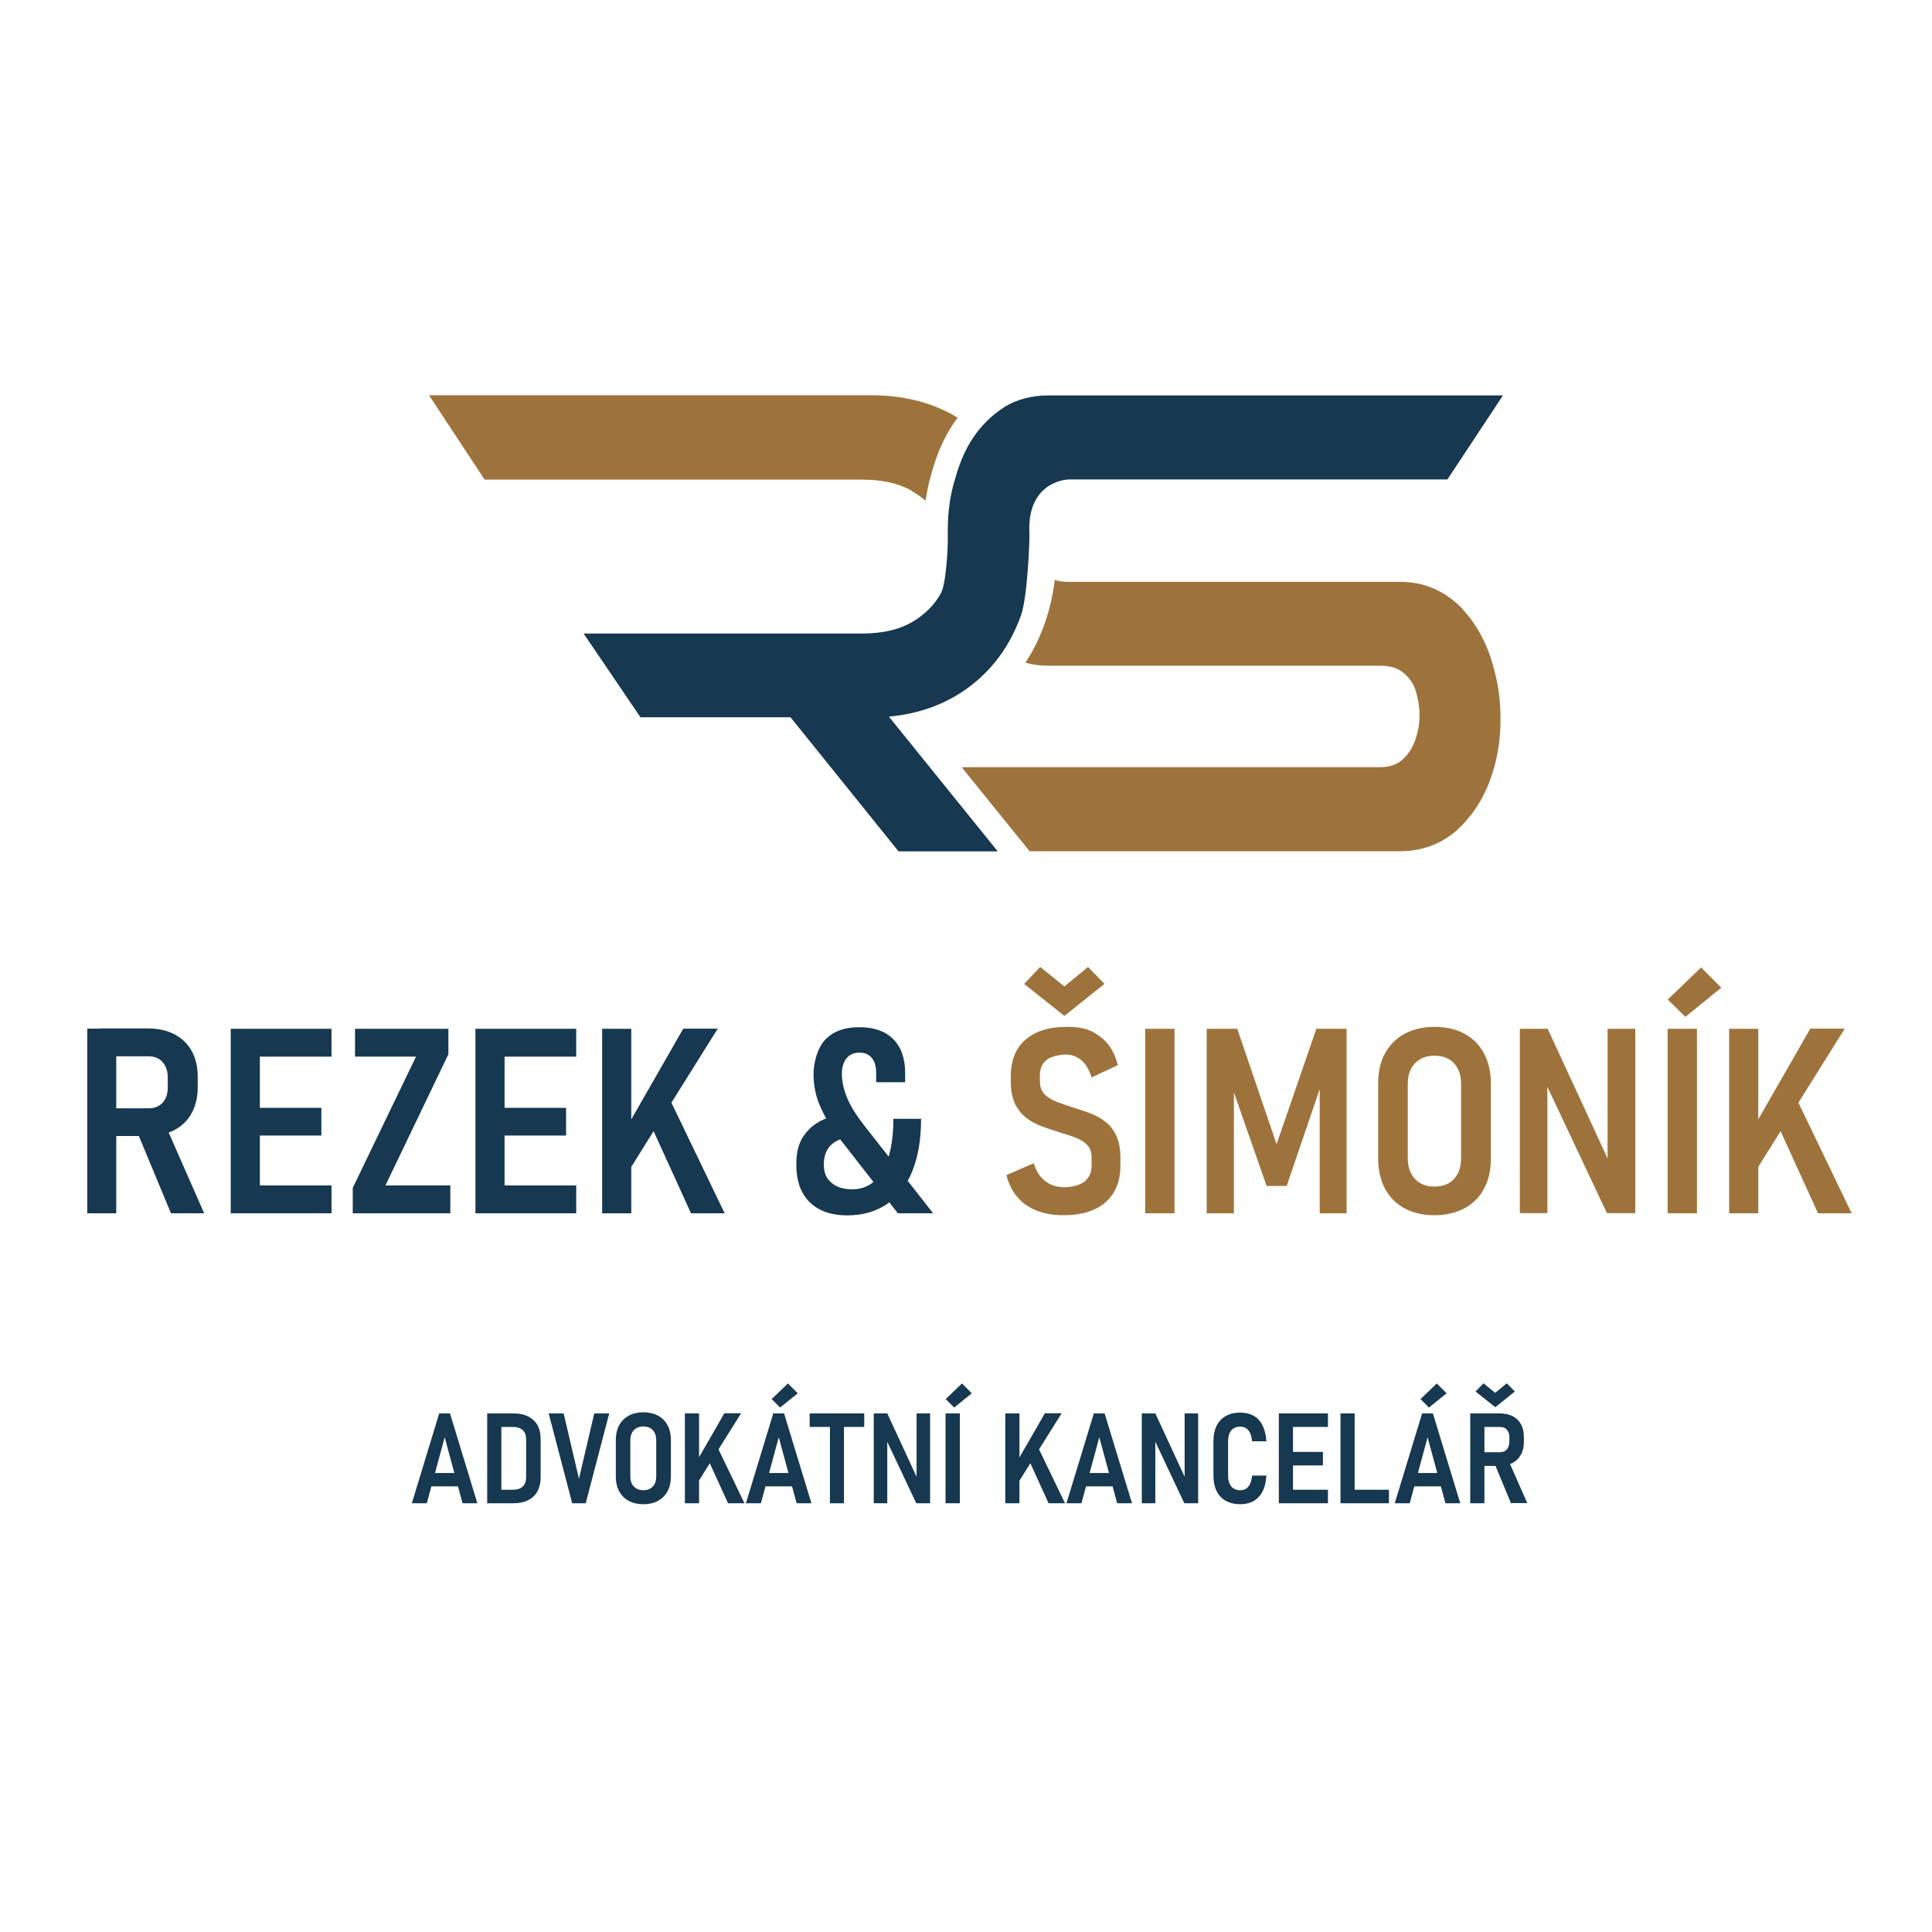 <?xml version="1.0" encoding="UTF-8"?>
<svg id="Layer_1" data-name="Layer 1" xmlns="http://www.w3.org/2000/svg" version="1.1" viewBox="0 0 1200 1200">
  <defs>
    <style>
      .cls-1 {
        fill: #163850;
      }

      .cls-1, .cls-2 {
        stroke-width: 0px;
      }

      .cls-2 {
        fill: #9e733b;
      }
    </style>
  </defs>
  <g id="Layer_2" data-name="Layer 2">
    <g>
      <path class="cls-1" d="M54.2,753.6v-114.7h18v114.7s-18,0-18,0ZM62.1,705.7v-17.3h30.2c3.7,0,6.6-1.2,8.7-3.5s3.2-5.4,3.2-9.4v-6.2c0-4-1.1-7.2-3.2-9.6-2.1-2.4-5-3.6-8.7-3.6h-30.2v-17.3h29.8c6.3,0,11.8,1.2,16.4,3.6,4.6,2.4,8.2,5.8,10.7,10.3s3.8,9.8,3.8,15.9v6.7c0,6.3-1.3,11.6-3.8,16.2-2.5,4.5-6.1,8-10.7,10.4s-10.1,3.7-16.4,3.7h-29.8ZM106.2,753.6l-21.4-51.5,17.8-3.6,24.2,55.1h-20.7.1Z"/>
      <path class="cls-1" d="M143.3,753.6v-114.6h18.1v114.6h-18.1ZM151.3,656.3v-17.3h54.6v17.3h-54.6,0ZM151.3,705.3v-17.2h48.3v17.2h-48.3ZM151.3,753.6v-17.3h54.6v17.3h-54.6,0Z"/>
      <path class="cls-1" d="M278.5,639v15.8l-39.1,81.5h40.3v17.3h-60.6v-15.8l39.3-81.5h-37.9v-17.3h58Z"/>
      <path class="cls-1" d="M295.3,753.6v-114.6h18.1v114.6h-18.1ZM303.3,656.3v-17.3h54.6v17.3h-54.6ZM303.3,705.3v-17.2h48.3v17.2h-48.3ZM303.3,753.6v-17.3h54.6v17.3h-54.6Z"/>
      <path class="cls-1" d="M374,753.6v-114.6h18.1v114.6h-18.1ZM387,732.9l.2-29.1,37.2-64.9h21.4l-58.8,94h0ZM429.2,753.6l-27.7-60.8,13.7-11.7,34.9,72.5h-20.9Z"/>
      <path class="cls-1" d="M531.1,706.2c-6.1,0-10.9,1.5-14.3,4.4-3.4,2.9-5.1,7.1-5.1,12.5s1.5,8.8,4.7,11.5c3.1,2.7,7.4,4.1,12.9,4.1,8.1,0,14.5-3.8,18.9-11.5,4.5-7.7,6.7-18.5,6.7-32.3h17.2c0,12.6-1.8,23.4-5.4,32.4-3.6,9-8.9,15.8-15.7,20.5-6.9,4.7-15.2,7.1-24.9,7.1s-17.8-2.8-23.3-8.3-8.2-13.3-8.2-23.4,2.6-16.3,7.9-21.7,12.7-8.5,22.2-9.4l6.5,14.2h0ZM557.7,753.6l-35.9-46c-5-6.6-9.1-13.1-12-19.6-3-6.5-4.5-13.5-4.5-20.8s2.5-16.5,7.4-21.6c5-5.1,12-7.6,21.1-7.6s16.1,2.5,21,7.4,7.4,11.9,7.4,21v5.8h-18v-5.8c0-4-.9-7.2-2.7-9.3-1.8-2.2-4.4-3.3-7.7-3.3s-6.1,1.2-8,3.5-2.9,5.6-2.9,9.9,1.2,10,3.5,15.3c2.3,5.2,5.7,10.6,10.1,16.2l43.1,54.9h-21.9,0Z"/>
      <path class="cls-2" d="M660.3,754.8c-6.2,0-11.7-1-16.5-2.9s-8.8-4.7-11.9-8.4c-3.2-3.7-5.4-8.2-6.8-13.6l17-7.4c1.5,4.9,3.8,8.6,7.1,11.1,3.2,2.5,7.2,3.8,11.8,3.8s9.7-1.2,12.6-3.5c2.9-2.4,4.4-5.6,4.4-9.8v-5.1c0-3.4-.9-6-2.7-7.8-1.8-1.9-4.2-3.4-7.1-4.5-2.9-1.2-6.1-2.2-9.5-3.2-3.5-1.1-7.1-2.3-10.8-3.6s-7-3-10-5.2-5.4-5.1-7.3-8.8c-1.8-3.7-2.8-8.4-2.8-14.2v-3.1c0-9.9,3-17.5,9.1-22.8,6-5.3,14.6-8,25.6-8s15.2,2,20.7,6,9.2,9.9,11.1,17.8l-16.3,7.6c-1.4-4.7-3.5-8.2-6.3-10.6-2.8-2.4-6-3.6-9.7-3.6s-9.1,1.1-11.9,3.3c-2.8,2.2-4.2,5.4-4.2,9.5v3.7c0,3.6,1,6.3,3,8.3,2,1.9,4.6,3.5,7.8,4.7s6.6,2.3,10.2,3.5c3.5,1.1,6.9,2.2,10.3,3.5s6.5,3,9.3,5.2c2.8,2.1,5.1,5,6.8,8.6s2.6,8.1,2.6,13.6v5.1c0,9.8-3.1,17.4-9.3,22.8-6.2,5.4-14.9,8-26.3,8h0ZM661.1,631l-25-19.9,10-10.5,15,12.1,14.7-12.1,10.2,10.5-24.9,19.9Z"/>
      <path class="cls-2" d="M729.5,639v114.6h-18.2v-114.6h18.2Z"/>
      <path class="cls-2" d="M792.9,710.7l24.7-71.7h18.8v114.6h-16.7v-85.4l1.1,5-21.6,63.4h-12.5l-21.6-61.8,1.3-6.6v85.4h-16.9v-114.6h19l24.4,71.7h0Z"/>
      <path class="cls-2" d="M891,754.8c-7.1,0-13.3-1.4-18.6-4.3-5.3-2.8-9.3-6.9-12.1-12.1-2.8-5.3-4.3-11.5-4.3-18.6v-47c0-7.2,1.4-13.4,4.3-18.6s6.9-9.3,12.1-12.1c5.3-2.8,11.5-4.3,18.6-4.3s13.3,1.4,18.6,4.3c5.3,2.8,9.3,6.9,12.1,12.1s4.3,11.4,4.3,18.6v47c0,7.1-1.4,13.3-4.3,18.6-2.8,5.3-6.9,9.3-12.1,12.1-5.3,2.8-11.5,4.3-18.6,4.3ZM891,737c5.2,0,9.2-1.6,12.1-4.7,2.9-3.2,4.4-7.4,4.4-12.8v-46.4c0-5.4-1.5-9.6-4.4-12.7-2.9-3.1-7-4.7-12.1-4.7s-9.1,1.6-12.1,4.7c-3,3.1-4.5,7.4-4.5,12.7v46.4c0,5.4,1.5,9.6,4.5,12.8s7,4.7,12.1,4.7Z"/>
      <path class="cls-2" d="M944,753.5v-114.5h17.3l39.3,85.1-2.1,2.3v-87.4h17.2v114.5h-17.6l-39-82.7,2-2.3v85h-17.2,0Z"/>
      <path class="cls-2" d="M1054,639v114.6h-18.2v-114.6h18.2ZM1046.8,631.6l-10.9-10.8,20.7-19.9,12.5,12.6-22.3,18.1h0Z"/>
      <path class="cls-2" d="M1074,753.6v-114.6h18.1v114.6h-18.1ZM1087,732.9l.2-29.1,37.2-64.9h21.4l-58.8,94h0ZM1129.2,753.6l-27.7-60.8,13.7-11.7,34.9,72.5h-20.9Z"/>
    </g>
    <g>
      <path class="cls-1" d="M255.8,933.7l17-55.8h6.7l17,55.8h-9.2l-11.1-41-11.1,41h-9.3ZM265.1,923.2v-8.3h22.6v8.3h-22.6Z"/>
      <path class="cls-1" d="M302.6,933.7v-55.8h8.8v55.8h-8.8ZM308,933.7v-8.4h10.8c2.6,0,4.5-.7,5.9-2,1.4-1.4,2.1-3.2,2.1-5.7v-23.6c0-2.5-.7-4.4-2.1-5.7s-3.4-2-5.9-2h-10.8v-8.4h10.9c5.4,0,9.5,1.4,12.5,4.2s4.4,6.7,4.4,11.9v23.7c0,3.3-.7,6.2-2,8.6-1.3,2.4-3.2,4.2-5.8,5.5s-5.6,1.9-9.2,1.9h-10.9.1Z"/>
      <path class="cls-1" d="M355.4,933.7l-14.6-55.8h9.3l9.5,40.6,9.5-40.6h9.3l-14.6,55.8h-8.4,0Z"/>
      <path class="cls-1" d="M399.6,934.3c-3.5,0-6.5-.7-9.1-2.1s-4.5-3.4-5.9-5.9-2.1-5.6-2.1-9.1v-22.9c0-3.5.7-6.5,2.1-9.1s3.4-4.5,5.9-5.9c2.6-1.4,5.6-2.1,9.1-2.1s6.5.7,9.1,2.1c2.6,1.4,4.5,3.3,5.9,5.9s2.1,5.6,2.1,9.1v22.9c0,3.5-.7,6.5-2.1,9.1s-3.4,4.5-5.9,5.9-5.6,2.1-9.1,2.1ZM399.6,925.6c2.5,0,4.5-.8,5.9-2.3s2.1-3.6,2.1-6.2v-22.6c0-2.6-.7-4.7-2.1-6.2s-3.4-2.3-5.9-2.3-4.5.8-5.9,2.3-2.2,3.6-2.2,6.2v22.6c0,2.6.7,4.7,2.2,6.2s3.4,2.3,5.9,2.3Z"/>
      <path class="cls-1" d="M425.4,933.7v-55.8h8.8v55.8h-8.8ZM431.7,923.6v-14.2c.1,0,18.2-31.6,18.2-31.6h10.4l-28.6,45.7h0ZM452.2,933.7l-13.5-29.6,6.7-5.7,17,35.3h-10.2Z"/>
      <path class="cls-1" d="M463.3,933.7l17-55.8h6.7l17,55.8h-9.2l-11.1-41-11.1,41h-9.3ZM472.6,923.2v-8.3h22.6v8.3h-22.6ZM484.6,874.3l-5.3-5.3,10.1-9.7,6.1,6.1-10.9,8.8h0Z"/>
      <path class="cls-1" d="M502.9,886.3v-8.4h33.9v8.4h-33.9ZM515.5,933.7v-51.2h8.7v51.2h-8.7Z"/>
      <path class="cls-1" d="M542.7,933.7v-55.8h8.4l19.2,41.5-1,1.1v-42.6h8.4v55.8h-8.6l-19-40.3,1-1.1v41.4h-8.4Z"/>
      <path class="cls-1" d="M596.2,877.9v55.8h-8.9v-55.8h8.9ZM592.7,874.3l-5.3-5.3,10.1-9.7,6.1,6.1-10.9,8.8h0Z"/>
      <path class="cls-1" d="M624.4,933.7v-55.8h8.8v55.8h-8.8ZM630.8,923.6v-14.2c0,0,18.2-31.6,18.2-31.6h10.4l-28.6,45.7h0ZM651.3,933.7l-13.5-29.6,6.7-5.7,17,35.3h-10.2Z"/>
      <path class="cls-1" d="M662.4,933.7l17-55.8h6.7l17,55.8h-9.2l-11.1-41-11.1,41h-9.3ZM671.7,923.2v-8.3h22.6v8.3h-22.6Z"/>
      <path class="cls-1" d="M709.2,933.7v-55.8h8.4l19.2,41.5-1,1.1v-42.6h8.4v55.8h-8.6l-19-40.3,1-1.1v41.4h-8.4Z"/>
      <path class="cls-1" d="M770.2,934.3c-3.4,0-6.3-.7-8.8-2.1s-4.4-3.4-5.7-6-2-5.8-2-9.4v-21.9c0-3.7.7-6.8,2-9.4,1.3-2.6,3.2-4.6,5.7-6s5.4-2.1,8.8-2.1,6.2.7,8.5,2,4.2,3.3,5.5,6c1.3,2.6,2.1,5.9,2.4,9.8h-8.9c-.2-2-.6-3.7-1.2-5-.6-1.4-1.5-2.4-2.5-3.1s-2.3-1-3.7-1c-2.3,0-4.2.8-5.5,2.3-1.3,1.6-2,3.7-2,6.5v21.9c0,2.8.7,4.9,2,6.5,1.3,1.5,3.2,2.3,5.5,2.3s3.9-.8,5.1-2.3c1.3-1.5,2-3.8,2.3-6.8h8.9c-.3,3.9-1,7.2-2.4,9.8-1.3,2.6-3.2,4.6-5.5,6-2.3,1.3-5.2,2-8.5,2h0Z"/>
      <path class="cls-1" d="M794.3,933.7v-55.8h8.8v55.8h-8.8ZM798.2,886.3v-8.4h26.6v8.4h-26.6ZM798.2,910.2v-8.4h23.5v8.4h-23.5ZM798.2,933.7v-8.4h26.6v8.4h-26.6Z"/>
      <path class="cls-1" d="M832.6,933.7v-55.8h8.8v55.8h-8.8ZM836.7,933.7v-8.4h26v8.4h-26Z"/>
      <path class="cls-1" d="M866.3,933.7l17-55.8h6.7l17,55.8h-9.2l-11.1-41-11.1,41h-9.3ZM875.6,923.2v-8.3h22.6v8.3h-22.6ZM887.6,874.3l-5.3-5.3,10.1-9.7,6.1,6.1-10.9,8.8h0Z"/>
      <path class="cls-1" d="M913.2,933.7v-55.8h8.8v55.8h-8.8ZM928.7,874l-12.2-9.7,4.9-5.1,7.3,5.9,7.2-5.9,5,5.1-12.1,9.7h-.1ZM917,910.4v-8.4h14.7c1.8,0,3.2-.6,4.2-1.7s1.5-2.6,1.6-4.6v-3c0-1.9-.5-3.5-1.6-4.7-1-1.2-2.5-1.7-4.2-1.7h-14.7v-8.4h14.5c3.1,0,5.7.6,8,1.7,2.3,1.2,4,2.8,5.2,5s1.8,4.8,1.8,7.8v3.3c0,3-.6,5.7-1.9,7.9-1.2,2.2-3,3.9-5.2,5.1-2.2,1.2-4.9,1.8-8,1.8h-14.5.1ZM938.5,933.7l-10.4-25.1,8.7-1.8,11.8,26.8h-10.1Z"/>
    </g>
  </g>
  <g id="_01" data-name=" 01">
    <g>
      <polygon class="cls-1" points="933.4 245.6 933.4 245.6 933.4 245.6 933.4 245.6"/>
      <path class="cls-2" d="M566.3,305c3.2,1.8,6,3.8,8.6,6,.9-6.4,2.3-12.7,4.2-18.8,3.6-12.7,8.8-23.6,15.7-32.8-15.2-9.2-33.1-13.9-53.7-13.9h-274.6l34.5,52.4h234.5c12.4,0,22.7,2.3,30.9,7h-.1Z"/>
      <path class="cls-2" d="M908.7,378.5c-10.9-11.4-23.9-17.1-38.9-17.1h-206.4c-3.1,0-5.9-.4-8.3-1.2-1,9-3.1,17.9-6,26.5h0c-3.2,9.1-7.2,17.4-12.2,24.9,4.5,1.3,9.3,1.9,14.3,1.9h206.2c5.9,0,10.5,1.4,13.8,4,3.9,3,6.7,6.9,8.2,11.8s2.3,10,2.3,15.1-.8,9.6-2.4,14.4c-1.7,5.4-4.5,9.8-8.5,13.3-3.4,2.9-7.9,4.4-13.5,4.4h-259.7l.8,1.4,41.1,50.8h230.1c13.5,0,25.2-4.3,35.2-12.9,9.2-8.5,16.1-18.7,20.5-30.7,4.5-12,6.7-24.6,6.7-37.9s-1.4-21.8-4.2-32.3c-3.9-14.7-10.4-26.9-19.4-36.5h.3Z"/>
      <path class="cls-1" d="M623.8,252.9c-6.5,4.1-12.1,9.3-16.9,15.5-5.9,7.7-10.3,17.1-13.4,28.1-3.2,10.2-4.8,20.9-4.8,32.1s0,3.1,0,4.6c.2,5.5-.9,28.8-4.2,35.1-4,7.4-10.1,13.5-18.2,18.2-8.2,4.7-18.5,7-30.9,7h-172.9l35.3,52h93.2l67.1,83.3h61.6l-67.6-83.7c18.8-1.7,35.3-7.7,49.4-18.1,8.4-6.2,15.4-13.5,21.2-22,4.7-7,8.6-14.7,11.6-23.2,4-11.8,5.5-49.1,5-52.4-.5-29.2,21.4-31.6,24.7-31.6h235l34.5-52.2h-282.2c-10.4,0-19.6,2.4-27.5,7.2h0Z"/>
    </g>
  </g>
</svg>